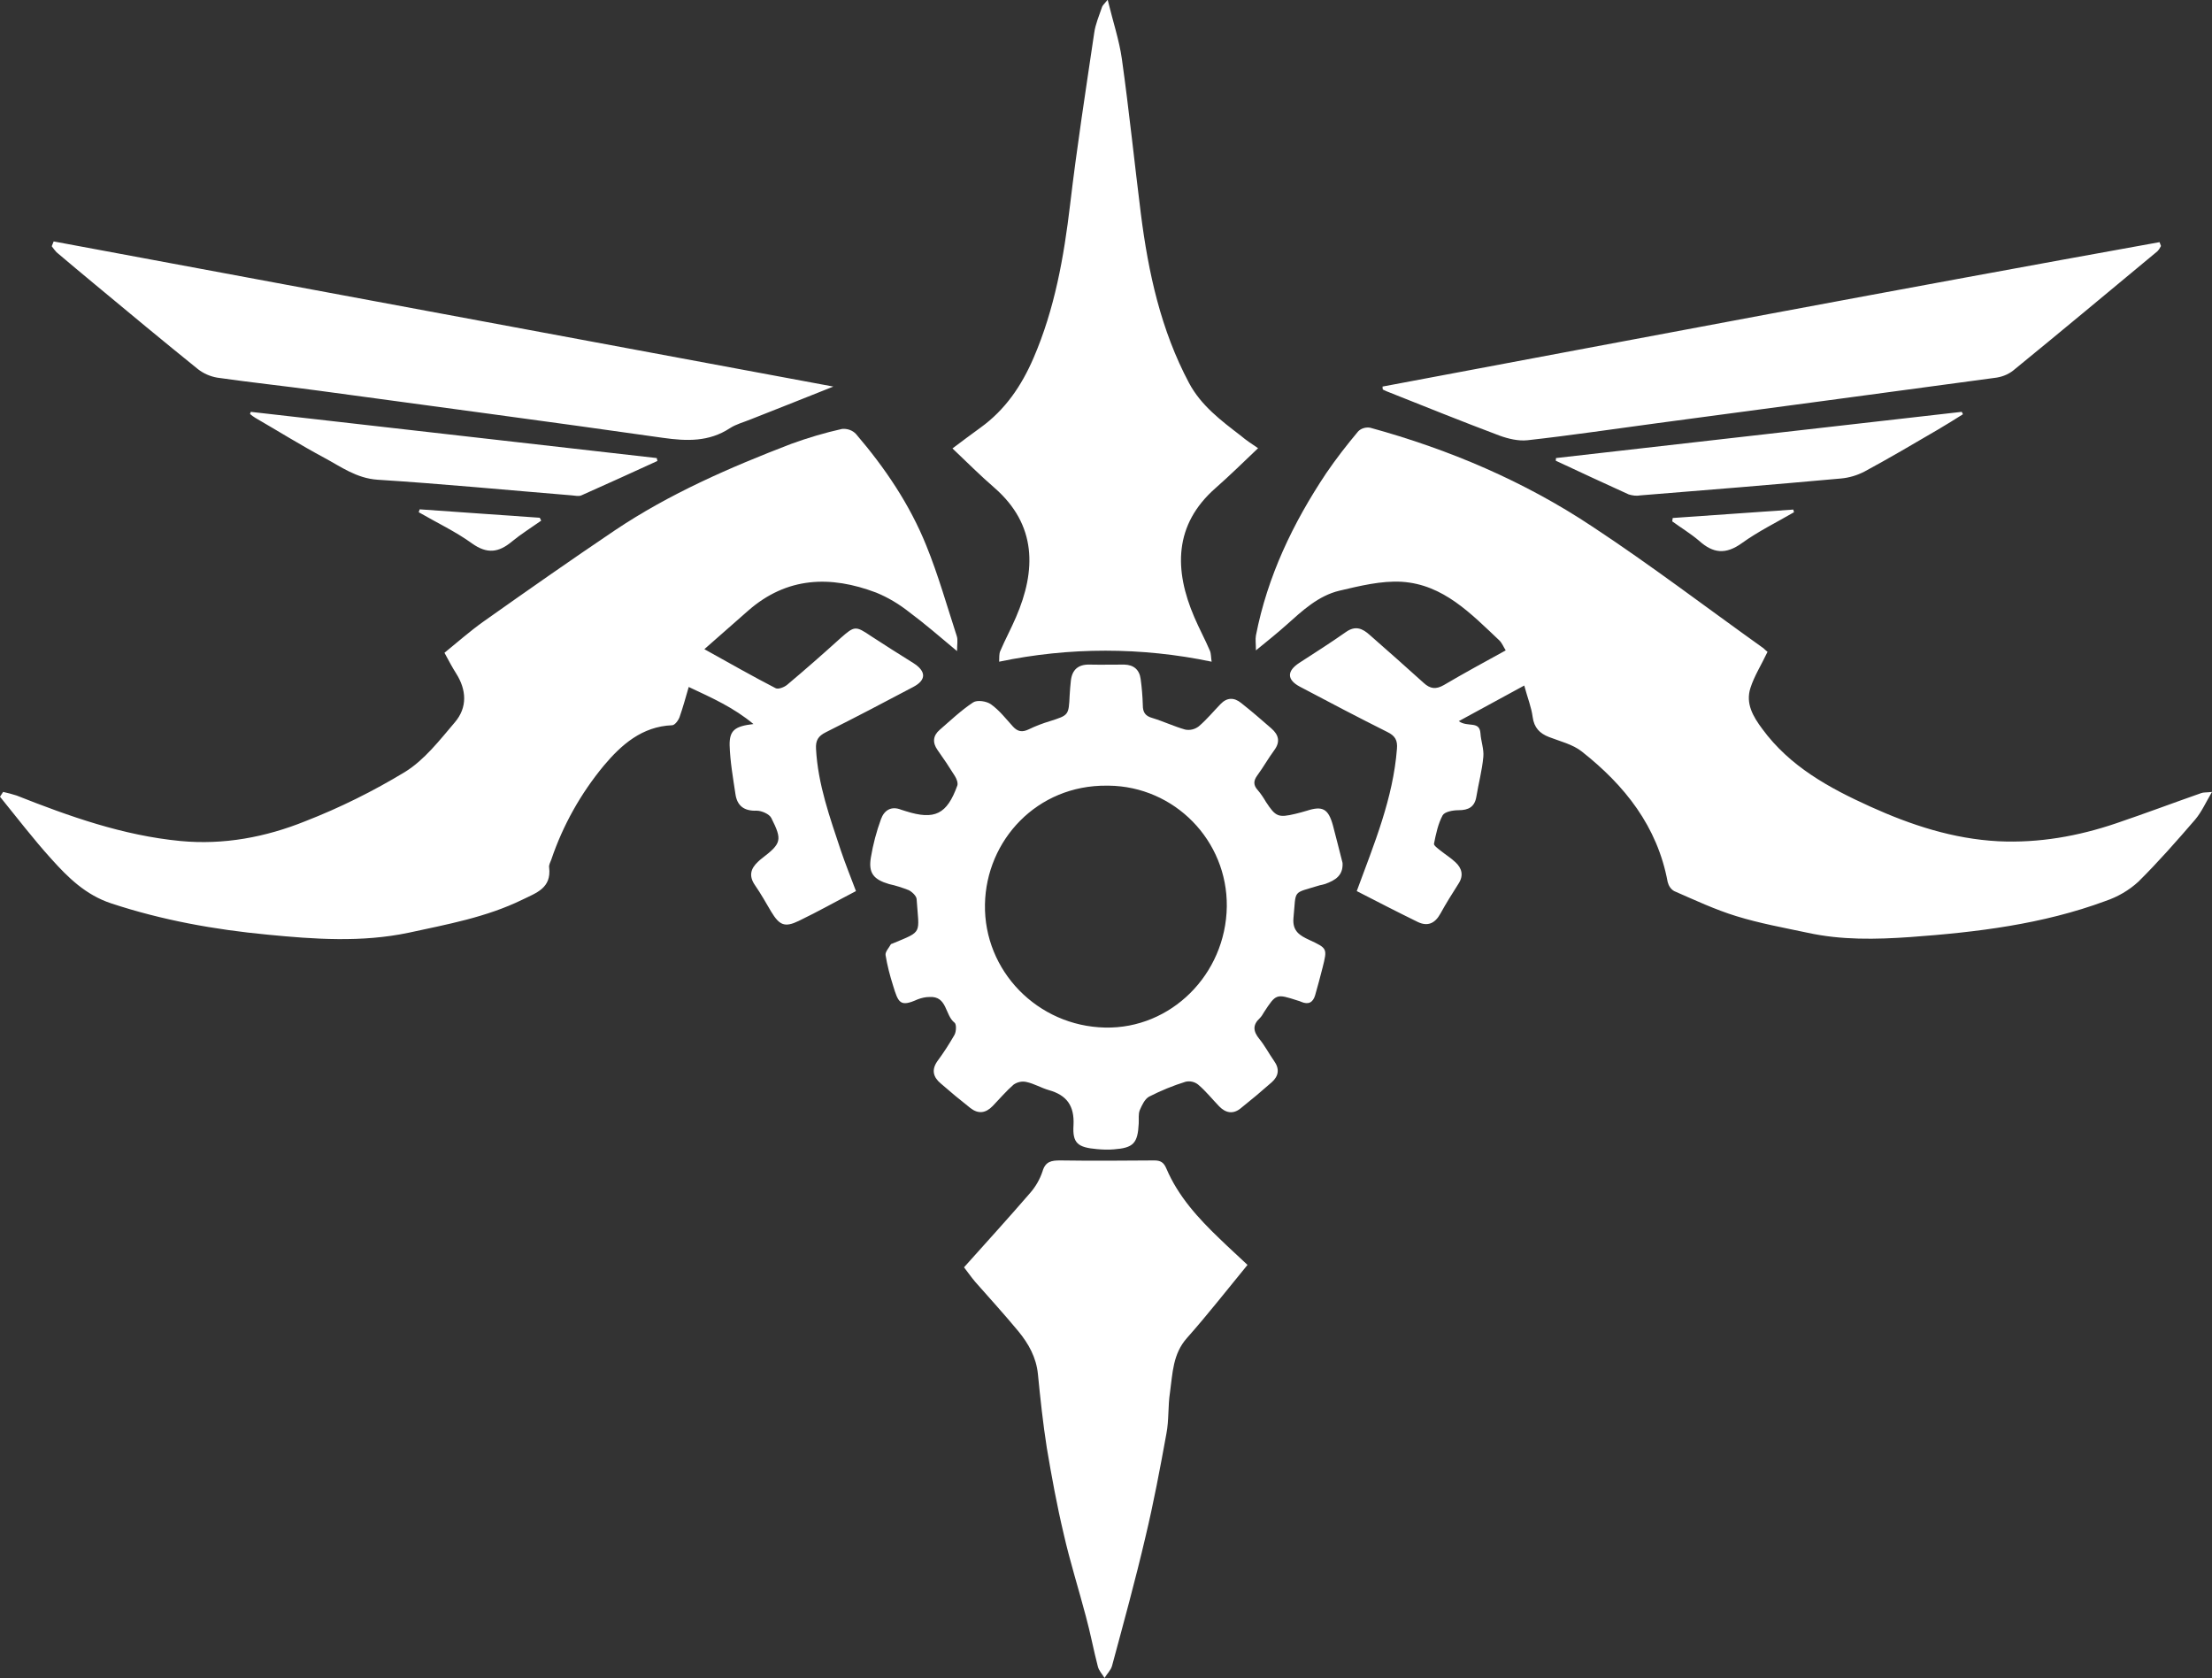 <svg xmlns:xlink="http://www.w3.org/1999/xlink" xmlns="http://www.w3.org/2000/svg" viewBox="0 0 919.2 697.2" focusable="false" aria-hidden="true" class="classes-experience-1i91nb7" width="919.2"  height="697.2" ><rect x="0" y="0" width="919.2" height="697.2" fill="#333333" stroke="none"/><g fill="#FFFFFF"><g fill="#FFFFFF"><path d="M734.5 270.8c-2.6 5.5-5.5 10-7.1 15-2.1 6.5 1.1 11.9 4.9 17 11.5 15.7 27.9 24.6 44.9 32.3s34.4 13.4 53.2 14.4c16.9.8 33.2-2.1 49.1-7.5 11.8-4 23.5-8.4 35.2-12.5 1-.4 2.2-.2 4.5-.5-2.6 4.4-4.3 8.3-7 11.5-7.6 8.8-15.3 17.6-23.6 25.8-3.9 3.6-8.6 6.3-13.6 8-26.2 9.7-53.6 13-81.2 15-14.3 1-28.6 1.3-42.7-1.8-9.9-2.1-19.9-3.9-29.6-6.9-8.8-2.7-17.3-6.7-25.8-10.4-1.4-.8-2.3-2.2-2.7-3.8-4.3-23.1-17.8-40.1-35.7-54.2-3.8-3-9-4.2-13.6-6-3.9-1.5-6.2-3.9-6.8-8.3-.5-4-2.1-7.9-3.5-13.1l-27.2 14.8c3.7 2.7 8.6-.3 9 5 .2 3.3 1.5 6.6 1.2 9.8-.5 5.6-2 11.1-2.9 16.6-.7 4.2-3.2 5.6-7.4 5.6-2.3 0-5.7.6-6.6 2.1-1.9 3.5-2.8 7.8-3.6 11.8-.2.7 1.6 2 2.6 2.8 2.1 1.7 4.4 3.1 6.3 4.9 2.7 2.5 3.5 5.5 1.3 8.9-2.6 4.1-5.2 8.2-7.5 12.4s-5.4 5.5-9.5 3.5c-8.6-4.2-17.1-8.6-25.3-12.8 7.3-19.8 15.1-38.5 16.7-59.1.3-3.5-.7-5.4-4-7-12.2-6.1-24.2-12.4-36.3-18.8-5.5-2.9-5.5-6.5-.3-9.9 6.5-4.2 13.1-8.4 19.5-12.9 3.9-2.7 6.8-1.4 9.8 1.3 7.5 6.6 15 13.2 22.4 19.9 2.7 2.5 5.1 2.8 8.4.9 8.3-4.9 16.8-9.5 25.7-14.4-.9-1.4-1.5-3-2.6-4.1-11.8-11.1-23.3-23.3-40.6-24.4-8.5-.5-17.4 1.7-25.9 3.7-8.8 2.1-15.4 8.3-22 14.2-3.8 3.4-7.8 6.6-12.7 10.6 0-2.8-.3-4.6 0-6.2 4.8-24.6 15.4-46.7 29.2-67.4 4.1-6 8.6-11.8 13.3-17.4 1.3-1.3 3.2-1.8 5-1.5 32.8 9 63.9 22.2 92.2 41 24.3 16 47.5 33.7 71.2 50.6.7.7 1.2 1.1 1.7 1.5zm-378.8 99.4c-7.9 4.1-15.7 8.5-23.8 12.4-5.8 2.8-8 1.8-11.4-3.8-2.2-3.7-4.3-7.5-6.8-11.1-2.6-3.8-1.8-6.8 1.3-9.7.5-.5 1-.9 1.5-1.3 8.2-6.3 8.7-7.6 4-16.9-.8-1.6-4-3-6-3-5.3.2-8.2-2-8.9-7-1-6.7-2.2-13.5-2.4-20.2-.1-6.2 2.2-7.9 9.9-8.8-8.3-6.9-17.1-10.8-26.9-15.4-1.3 4.5-2.4 8.5-3.8 12.5-.5 1.4-2 3.4-3.1 3.4-12.5.5-21.1 8.1-28.4 16.8-9.6 11.6-17 24.8-21.8 39-.4 1.1-1.1 2.3-.9 3.3 1 8.6-5.3 10.5-11.2 13.4-15 7.3-31.1 10.2-47.2 13.7-19.6 4.1-39.1 2.7-58.6.8-22.1-2.1-43.8-6-65-13-10.6-3.5-17.9-10.7-24.9-18.5C13.7 348.4 7 339.6 0 331l1.3-2c1.9.4 3.7.9 5.6 1.5 22 8.7 44.2 16.6 68.1 18.9 18 1.7 35.4-1.6 51.8-8.2 14.4-5.6 28.3-12.5 41.5-20.5 8.1-5 14.4-13.2 20.7-20.6 5.3-6.2 4.9-13.5.5-20.4-1.6-2.5-3-5.2-4.8-8.5 5.3-4.3 10.5-8.9 16.1-12.9 18.1-12.8 36.2-25.5 54.6-37.9 22.8-15.3 47.9-26.2 73.4-36 6.9-2.5 13.9-4.6 21.1-6.2 2.1-.2 4.3.5 5.8 2.1 12 14 22.3 29.2 29.2 46.3 5 12.3 8.6 25.1 12.7 37.7.5 1.5.1 3.4.1 6.2-7.2-6-13.4-11.4-20-16.3-4.2-3.3-8.7-6-13.6-8-19-7.2-37.1-6.6-53.2 7.5-5.8 5.1-11.6 10.2-18.2 16 10.8 6 20.1 11.3 29.6 16.2 1.1.6 3.6-.4 4.8-1.4 7.5-6.3 14.9-12.8 22.2-19.4 5.8-5.1 6.2-5.2 12.7-.8 5.8 3.8 11.7 7.5 17.6 11.2 5.3 3.4 5.4 7-.1 9.9-12.1 6.4-24.1 12.7-36.3 18.8-3.2 1.6-4.3 3.4-4.1 6.9.8 14.9 5.8 28.6 10.4 42.5 1.8 5.3 3.9 10.5 6.2 16.6z" fill="#FFFFFF"></path><path d="M557.9 358.5c.3 5.3-3.1 7.2-7.1 8.7-.8.3-1.6.4-2.4.6-11.6 3.6-9.7 1.4-10.9 13.6-.5 5.5 2.7 7.3 6.6 9.1 7.5 3.5 7.5 3.5 5.5 11.5-1 3.9-2 7.7-3.1 11.5-.9 3-2.8 4-5.8 2.7-.5-.2-.9-.4-1.4-.5-9-2.9-9-2.9-14.1 4.9-.5.9-1 1.7-1.7 2.4-3.1 2.9-2.7 5.5-.2 8.6 2.3 2.8 4 6.1 6.1 9.1 2.4 3.3 2 6.3-.9 8.9-4.2 3.7-8.6 7.4-13 10.9-3.1 2.5-6.2 1.9-8.9-.9-2.9-3-5.5-6.3-8.7-9-1.5-1.2-3.4-1.6-5.2-1.2-5.2 1.6-10.3 3.7-15.2 6.2-1.8 1-3 3.6-3.9 5.7-.6 1.6-.3 3.6-.4 5.4-.4 8.3-2.2 10.2-10.4 10.8-2.3.2-4.6.1-6.9-.1-8-.7-10.3-2.4-9.8-10 .4-8-2.8-12.4-10.2-14.5-3.2-.9-6.1-2.7-9.4-3.4-1.8-.4-3.7 0-5.3 1.1-3.1 2.7-5.8 5.9-8.7 8.9s-6 3.4-9.3.8c-4.2-3.3-8.3-6.7-12.3-10.2-3.1-2.6-3.9-5.6-1.4-9.2 2.6-3.5 4.9-7.1 7.1-10.9.8-1.4.9-4.4.1-5.1-4.1-3.1-3-11.2-10.5-10.7-1.7 0-3.3.4-4.9 1-7.3 3.3-8 1.4-10.2-5.8-1.3-4.1-2.4-8.3-3.1-12.6-.2-1.4 1.4-3 2.2-4.5.1-.2.6-.2.9-.4 12.5-5.2 10.8-3.7 9.8-18.4-.1-1.3-1.9-3-3.3-3.7-2.6-1-5.3-1.9-8.1-2.5-6.5-1.9-8.7-4.6-7.6-11.1.9-5.4 2.3-10.7 4.2-15.9 1.3-3.6 4.2-5.6 8.4-3.9.6.2 1.3.4 1.9.6 12 3.8 17.1 1.3 21.4-10.6.4-1.1-.3-2.9-1-4-2.3-3.7-4.7-7.3-7.2-10.8-2.2-3.1-1.9-6 .9-8.4 4.5-3.9 8.9-8.1 13.9-11.4 1.7-1.1 5.6-.5 7.4.8 3.5 2.5 6.2 6 9.1 9.2 2 2.2 3.9 2.5 6.6 1.2 2.9-1.4 5.8-2.5 8.8-3.4 7.8-2.5 7.8-2.4 8.2-10.8.1-2 .3-4 .5-6 .5-4.5 3-6.8 7.7-6.7 4.8.1 9.6 0 14.5 0 3.9.1 6.3 2.1 6.8 6 .5 3.6.8 7.3.9 10.9 0 3 1.1 4.5 4 5.3 4.6 1.4 9 3.5 13.6 4.8 2 .4 4-.1 5.6-1.3 3.3-2.8 6.1-6.2 9.1-9.3 2.7-2.8 5.6-2.8 8.5-.5 4.3 3.4 8.5 7 12.6 10.6 3.1 2.7 3.8 5.6 1.2 9.1-2.5 3.4-4.5 7-7 10.4-1.7 2.3-1.7 4.1.2 6.2 1.3 1.5 2.4 3.2 3.4 4.9 4 6.1 5.1 6.6 12.2 4.9 1.6-.4 3.2-.8 4.8-1.3 6.5-2.1 8.9-.8 10.8 6.1 1.4 5.3 2.7 10.5 4 15.6zm-98.7 68.4c27.3.6 50.2-22 50.6-50.3.3-27.4-21.7-49.9-49.1-50.2h-.7c-29.1-.3-50.2 22.7-50.7 49.3-.5 27.7 21.9 50.6 49.9 51.2zm63.6-240.7c-6.2 5.9-11.8 11.4-17.6 16.5-17.5 15.3-17.3 34.2-8.9 53.7 2 4.7 4.5 9.3 6.5 14 .5 1.2.4 2.7.7 4.5-29.1-6.1-59.2-6.1-88.3 0 .1-1.6-.1-3.3.5-4.5 2-4.7 4.5-9.3 6.5-14 8.4-19.4 8.7-38.3-8.9-53.7-5.9-5.1-11.4-10.6-17.5-16.4 3.9-2.9 7.7-5.8 11.6-8.6 10.3-7.4 17.1-17.4 22.1-29 8.8-20.4 12.6-41.9 15.2-63.8 2.8-23.8 6.5-47.5 10-71.2.5-3.7 2.1-7.3 3.3-10.9.2-.5.7-1 2.3-2.9 2.2 9.1 4.8 16.8 5.9 24.6 3 21.4 5.2 42.9 7.9 64.4 3.1 24.4 8.3 48.2 20 70.2 5 9.4 13.3 15.6 21.5 21.9 2.1 1.8 4.5 3.4 7.2 5.2zM400.6 526.5C410 516 419.1 506 428 495.7c2.3-2.6 4.1-5.7 5.2-9 1.2-4.2 3.7-4.6 7.4-4.6 13 .2 26 .1 39 0 2.7 0 4 .8 5.1 3.4 4.9 11.5 13.2 20.6 22.2 29.2 3.8 3.7 7.7 7.2 11.5 10.8-8.3 10.1-16.4 20.5-25.1 30.3-6 6.7-6 14.8-7.1 22.6-.9 5.7-.4 11.6-1.5 17.2-2.6 14.3-5.3 28.7-8.7 42.9-4.2 18-9.1 35.8-13.9 53.6-.5 1.8-2.1 3.3-3.1 5-1-1.6-2.4-3.1-2.8-4.8-1.8-6.9-3.1-14-5-20.9-3-11.4-6.6-22.7-9.2-34.2-2.8-11.8-5-23.8-7-35.7-1.6-10.2-2.7-20.5-3.7-30.7-.7-6.9-3.9-12.6-8.1-17.7-5.8-7-11.9-13.7-17.9-20.5-1.8-2.1-3.5-4.6-4.7-6.1zM22.3 100.3l324 60.3c-12.5 5-23.4 9.3-34.3 13.6-2.9 1.2-6.1 2-8.7 3.7-8.7 5.7-17.9 5.4-27.8 4-47.7-6.8-95.4-13.1-143.1-19.6-14-1.9-28.1-3.4-42.1-5.4-2.9-.5-5.7-1.7-8-3.5-14.4-11.6-28.6-23.4-42.8-35.2-5.3-4.4-10.7-8.9-16-13.4-.7-.8-1.4-1.6-2-2.5l.8-2zm552.2 60.3c107.6-20.2 215.2-40.6 322.9-60 .2.5.4 1.1.6 1.6-.4.8-.9 1.6-1.5 2.2-20 16.6-39.9 33.2-60 49.6-2.2 1.7-4.9 2.7-7.7 3-46.7 6.3-93.4 12.6-140.1 18.8-18 2.4-36 5.1-54 7.1-3.7.4-7.9-.6-11.5-1.9-15.7-5.9-31.3-12.2-46.9-18.4-.6-.2-1.2-.6-1.7-.8 0-.4-.1-.8-.1-1.2zm-470.3 10.5 168.7 19.2.3 1.2c-10.5 4.8-21 9.6-31.6 14.3-1.1.5-2.6.1-4 0-26.9-2.2-53.8-4.8-80.7-6.5-8.8-.6-15.2-5.4-22.3-9.2-9.7-5.2-19-11-28.5-16.5-.8-.5-1.5-1-2.2-1.6l.3-.9zm542.4 19.2 168.6-19.2c.2.3.3.6.5 1-3.5 2.2-7 4.4-10.6 6.5-10.1 5.9-20.1 11.8-30.3 17.3-3.1 1.6-6.4 2.6-9.9 2.9-27.7 2.5-55.4 4.8-83.2 7-1.6.3-3.3.1-4.9-.4-10.2-4.6-20.2-9.3-30.3-14l.1-1.1zm-472.2 21.3 49.9 3.5.6 1.2c-4.1 2.9-8.3 5.5-12.2 8.7-5.5 4.6-10.3 5.2-16.5.8-6.9-5-14.8-8.7-22.2-13l.4-1.2zm520.7 3.6 50.1-3.5.3 1.1c-7.2 4.2-14.8 7.9-21.6 12.8s-12 4.3-17.8-.9c-3.5-3-7.5-5.4-11.2-8.1l.2-1.4z" fill="#FFFFFF"></path></g></g></svg>